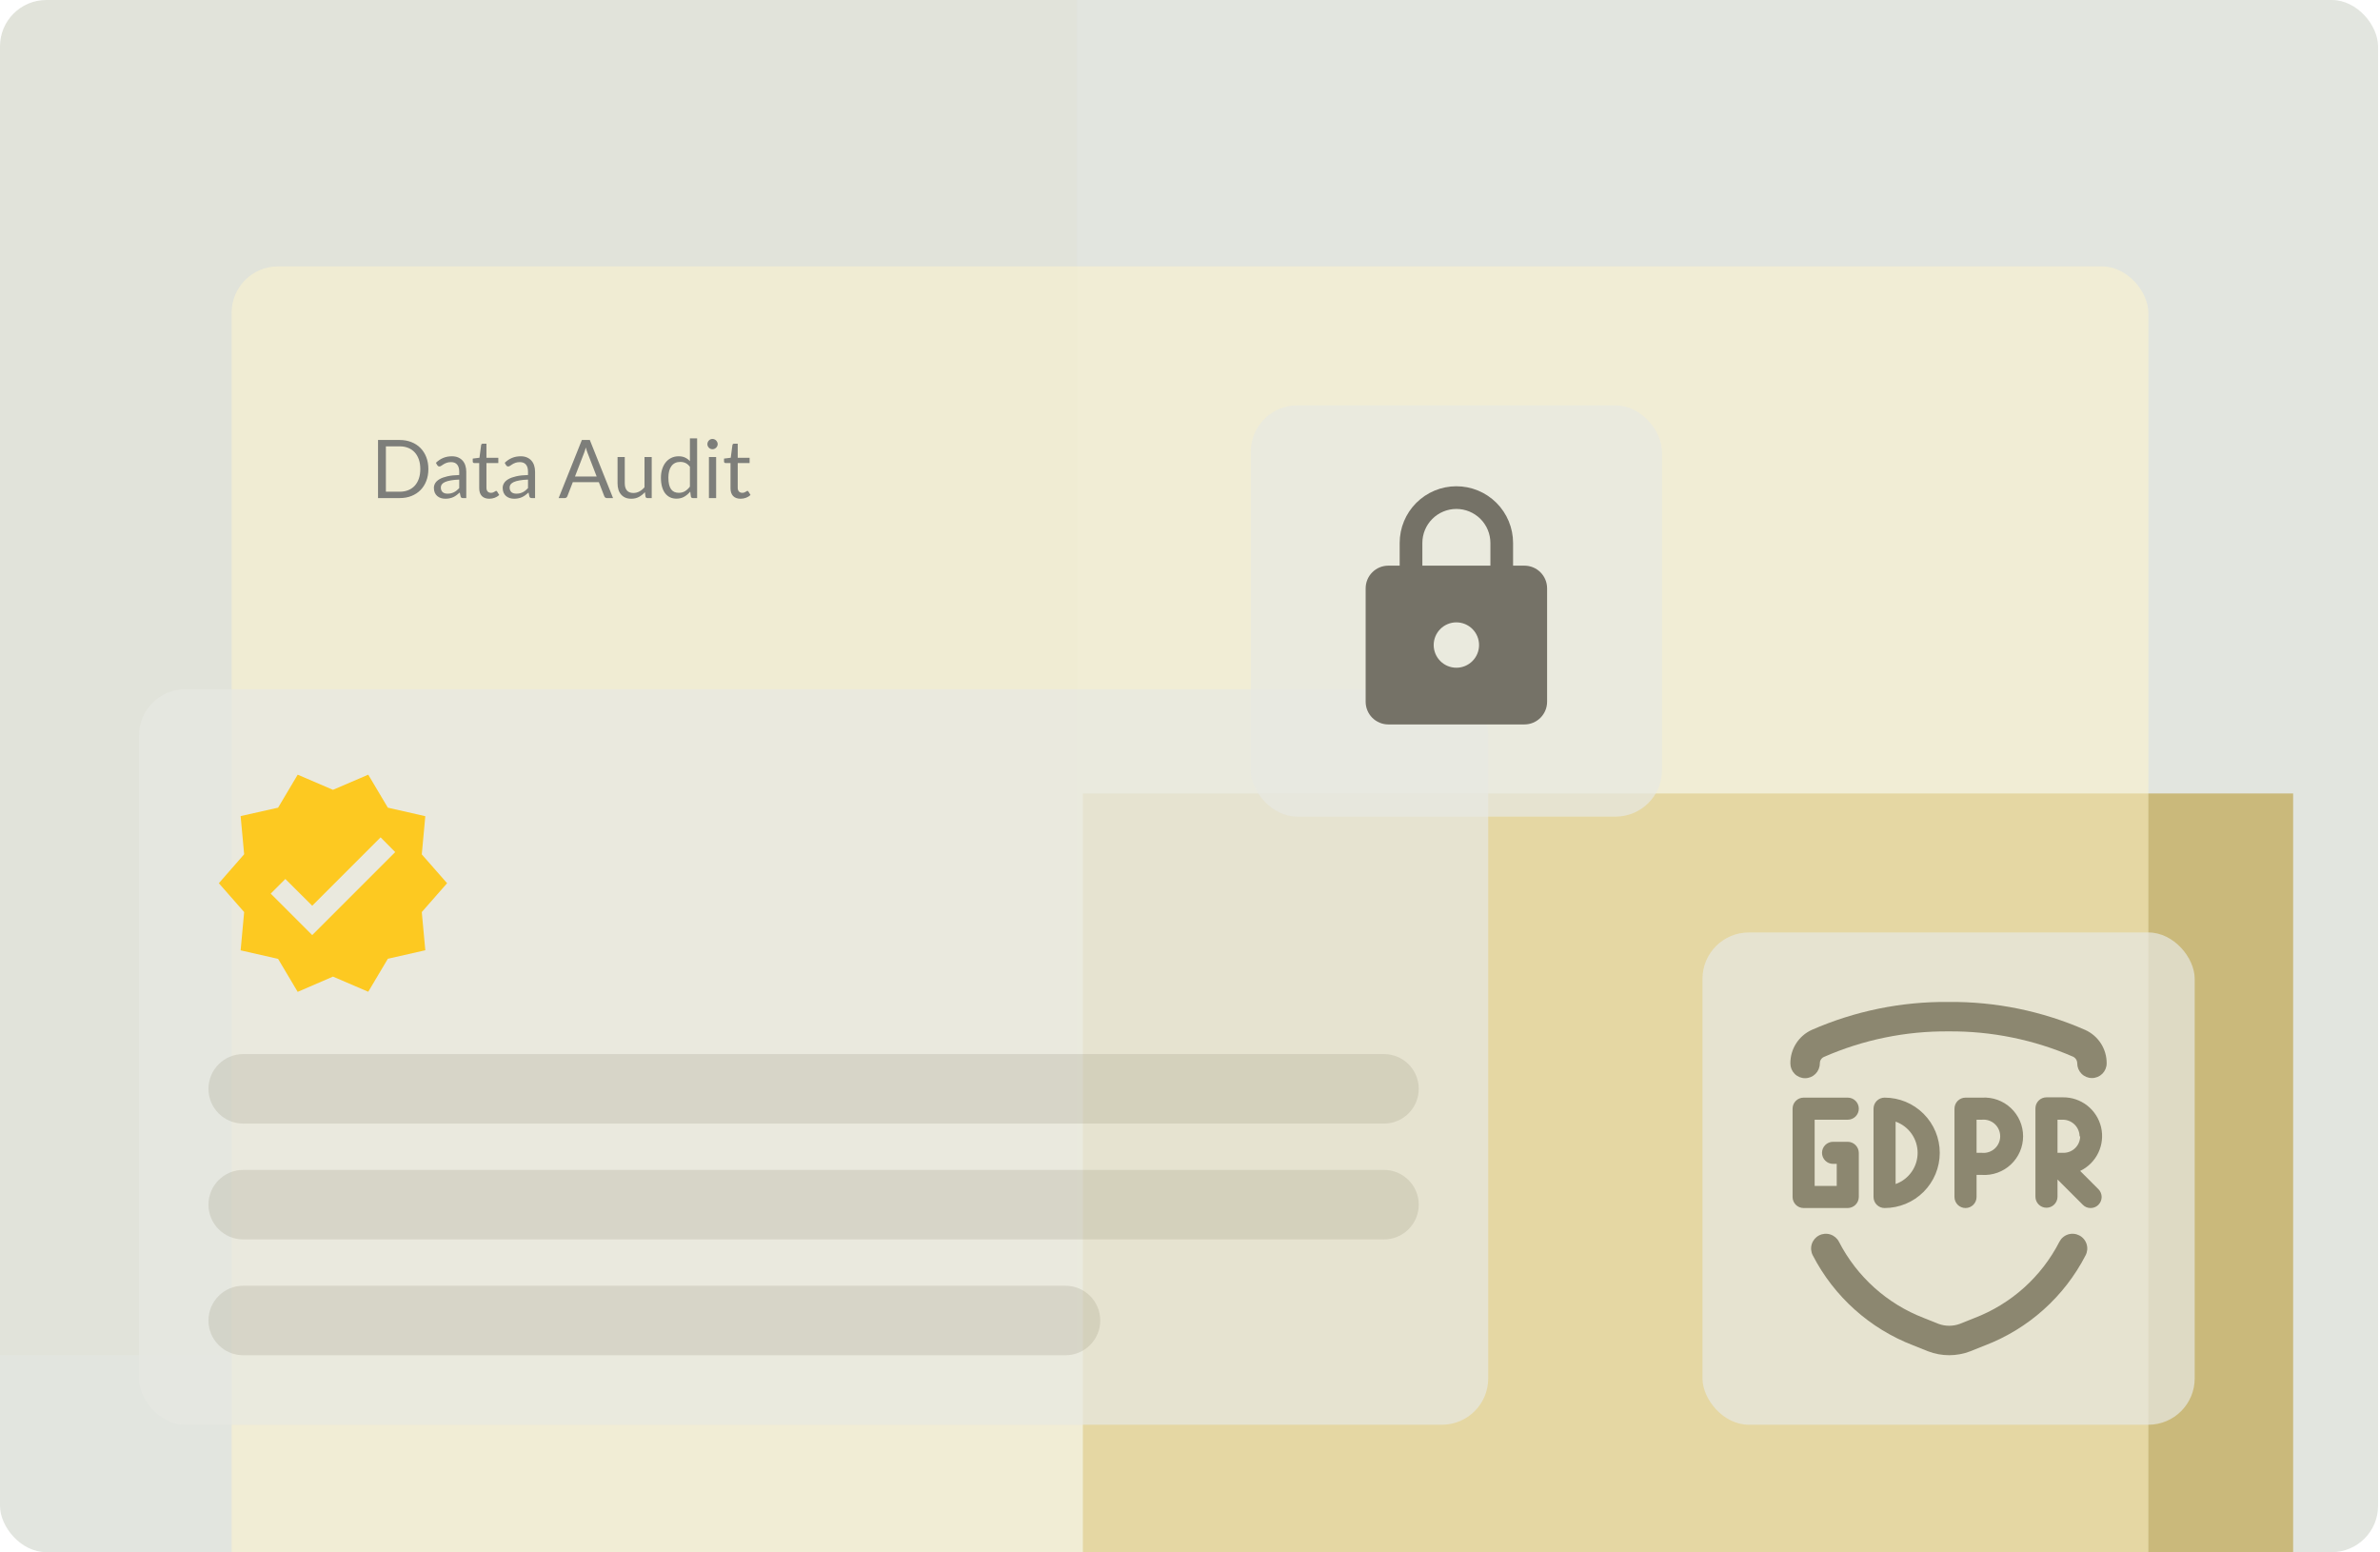 <svg width="411" height="268" viewBox="0 0 411 268" fill="none" xmlns="http://www.w3.org/2000/svg">
<g clip-path="url(#clip0_8249_277)">
<rect width="410.667" height="268" rx="8" fill="#E2E5DF"/>
<g opacity="0.1" filter="url(#filter0_f_8249_277)">
<rect width="234" height="234" transform="translate(-48)" fill="#D9D1AD"/>
</g>
<g opacity="0.5" filter="url(#filter1_f_8249_277)">
<rect width="209" height="209" transform="translate(187 137)" fill="#B18D17"/>
</g>
<rect x="40" y="46" width="331" height="241" rx="8" fill="#FFF6CC" fill-opacity="0.5"/>
<path d="M73.975 80.988C73.975 81.739 73.856 82.423 73.618 83.039C73.38 83.655 73.044 84.182 72.61 84.621C72.176 85.06 71.653 85.4 71.042 85.643C70.435 85.881 69.763 86 69.026 86H65.281V75.969H69.026C69.763 75.969 70.435 76.09 71.042 76.333C71.653 76.571 72.176 76.912 72.61 77.355C73.044 77.794 73.38 78.321 73.618 78.937C73.856 79.553 73.975 80.237 73.975 80.988ZM72.582 80.988C72.582 80.372 72.498 79.821 72.33 79.336C72.162 78.851 71.924 78.44 71.616 78.104C71.308 77.768 70.935 77.511 70.496 77.334C70.057 77.157 69.567 77.068 69.026 77.068H66.639V84.901H69.026C69.567 84.901 70.057 84.812 70.496 84.635C70.935 84.458 71.308 84.203 71.616 83.872C71.924 83.536 72.162 83.125 72.33 82.64C72.498 82.155 72.582 81.604 72.582 80.988ZM79.968 86C79.846 86 79.753 85.981 79.688 85.944C79.622 85.902 79.571 85.823 79.534 85.706L79.394 85.041C79.207 85.209 79.023 85.361 78.841 85.496C78.663 85.627 78.477 85.739 78.281 85.832C78.089 85.921 77.882 85.988 77.658 86.035C77.438 86.086 77.193 86.112 76.923 86.112C76.647 86.112 76.388 86.075 76.146 86C75.903 85.921 75.691 85.804 75.509 85.65C75.331 85.496 75.189 85.302 75.082 85.069C74.979 84.831 74.928 84.551 74.928 84.229C74.928 83.949 75.005 83.681 75.159 83.424C75.313 83.163 75.562 82.932 75.908 82.731C76.253 82.53 76.703 82.367 77.259 82.241C77.814 82.11 78.495 82.036 79.303 82.017V81.464C79.303 80.913 79.184 80.498 78.946 80.218C78.708 79.933 78.36 79.791 77.903 79.791C77.595 79.791 77.336 79.831 77.126 79.91C76.92 79.985 76.741 80.071 76.587 80.169C76.437 80.262 76.307 80.349 76.195 80.428C76.087 80.503 75.98 80.54 75.873 80.54C75.789 80.54 75.716 80.519 75.656 80.477C75.595 80.43 75.544 80.374 75.502 80.309L75.278 79.91C75.67 79.532 76.092 79.25 76.545 79.063C76.997 78.876 77.499 78.783 78.05 78.783C78.446 78.783 78.799 78.848 79.107 78.979C79.415 79.11 79.674 79.292 79.884 79.525C80.094 79.758 80.252 80.041 80.36 80.372C80.467 80.703 80.521 81.067 80.521 81.464V86H79.968ZM77.294 85.237C77.513 85.237 77.714 85.216 77.896 85.174C78.078 85.127 78.248 85.064 78.407 84.985C78.57 84.901 78.724 84.801 78.869 84.684C79.018 84.563 79.163 84.427 79.303 84.278V82.808C78.729 82.827 78.239 82.873 77.833 82.948C77.431 83.018 77.102 83.111 76.846 83.228C76.594 83.345 76.409 83.482 76.293 83.641C76.181 83.8 76.125 83.977 76.125 84.173C76.125 84.36 76.155 84.521 76.216 84.656C76.276 84.791 76.358 84.903 76.461 84.992C76.568 85.076 76.692 85.139 76.832 85.181C76.976 85.218 77.13 85.237 77.294 85.237ZM84.5 86.112C83.94 86.112 83.508 85.956 83.205 85.643C82.906 85.33 82.757 84.88 82.757 84.292V79.952H81.903C81.828 79.952 81.765 79.931 81.714 79.889C81.663 79.842 81.637 79.772 81.637 79.679V79.182L82.799 79.035L83.086 76.844C83.1 76.774 83.13 76.718 83.177 76.676C83.228 76.629 83.294 76.606 83.373 76.606H84.003V79.049H86.054V79.952H84.003V84.208C84.003 84.507 84.075 84.728 84.22 84.873C84.365 85.018 84.551 85.09 84.78 85.09C84.911 85.09 85.023 85.074 85.116 85.041C85.214 85.004 85.298 84.964 85.368 84.922C85.438 84.88 85.496 84.843 85.543 84.81C85.594 84.773 85.639 84.754 85.676 84.754C85.741 84.754 85.8 84.794 85.851 84.873L86.215 85.468C86 85.669 85.741 85.827 85.438 85.944C85.135 86.056 84.822 86.112 84.5 86.112ZM91.849 86C91.727 86 91.634 85.981 91.569 85.944C91.503 85.902 91.452 85.823 91.415 85.706L91.275 85.041C91.088 85.209 90.903 85.361 90.722 85.496C90.544 85.627 90.358 85.739 90.162 85.832C89.97 85.921 89.763 85.988 89.538 86.035C89.319 86.086 89.074 86.112 88.803 86.112C88.528 86.112 88.269 86.075 88.026 86C87.784 85.921 87.572 85.804 87.389 85.65C87.212 85.496 87.07 85.302 86.963 85.069C86.86 84.831 86.808 84.551 86.808 84.229C86.808 83.949 86.885 83.681 87.04 83.424C87.194 83.163 87.443 82.932 87.788 82.731C88.134 82.53 88.584 82.367 89.139 82.241C89.695 82.11 90.376 82.036 91.183 82.017V81.464C91.183 80.913 91.064 80.498 90.826 80.218C90.588 79.933 90.241 79.791 89.784 79.791C89.475 79.791 89.216 79.831 89.007 79.91C88.801 79.985 88.621 80.071 88.468 80.169C88.318 80.262 88.188 80.349 88.076 80.428C87.968 80.503 87.861 80.54 87.754 80.54C87.669 80.54 87.597 80.519 87.537 80.477C87.476 80.43 87.424 80.374 87.382 80.309L87.159 79.91C87.55 79.532 87.973 79.25 88.425 79.063C88.878 78.876 89.38 78.783 89.93 78.783C90.327 78.783 90.68 78.848 90.987 78.979C91.296 79.11 91.555 79.292 91.764 79.525C91.975 79.758 92.133 80.041 92.24 80.372C92.348 80.703 92.401 81.067 92.401 81.464V86H91.849ZM89.174 85.237C89.394 85.237 89.594 85.216 89.776 85.174C89.959 85.127 90.129 85.064 90.287 84.985C90.451 84.901 90.605 84.801 90.749 84.684C90.899 84.563 91.043 84.427 91.183 84.278V82.808C90.609 82.827 90.12 82.873 89.713 82.948C89.312 83.018 88.983 83.111 88.727 83.228C88.475 83.345 88.29 83.482 88.174 83.641C88.061 83.8 88.005 83.977 88.005 84.173C88.005 84.36 88.036 84.521 88.097 84.656C88.157 84.791 88.239 84.903 88.341 84.992C88.449 85.076 88.573 85.139 88.713 85.181C88.857 85.218 89.011 85.237 89.174 85.237ZM105.866 86H104.816C104.694 86 104.596 85.97 104.522 85.909C104.447 85.848 104.391 85.771 104.354 85.678L103.416 83.256H98.915L97.977 85.678C97.949 85.762 97.895 85.837 97.816 85.902C97.736 85.967 97.638 86 97.522 86H96.472L100.483 75.969H101.855L105.866 86ZM99.293 82.276H103.038L101.463 78.195C101.411 78.074 101.36 77.934 101.309 77.775C101.262 77.616 101.213 77.446 101.162 77.264C101.115 77.446 101.066 77.619 101.015 77.782C100.968 77.941 100.919 78.081 100.868 78.202L99.293 82.276ZM107.89 78.909V83.431C107.89 83.968 108.011 84.383 108.254 84.677C108.501 84.971 108.877 85.118 109.381 85.118C109.745 85.118 110.088 85.032 110.41 84.859C110.732 84.686 111.028 84.446 111.299 84.138V78.909H112.545V86H111.803C111.625 86 111.513 85.914 111.467 85.741L111.369 84.978C111.061 85.319 110.715 85.594 110.333 85.804C109.95 86.009 109.511 86.112 109.017 86.112C108.629 86.112 108.286 86.049 107.988 85.923C107.694 85.792 107.446 85.61 107.246 85.377C107.045 85.144 106.893 84.861 106.791 84.53C106.693 84.199 106.644 83.832 106.644 83.431V78.909H107.89ZM119.644 86C119.467 86 119.355 85.914 119.308 85.741L119.196 84.88C118.893 85.249 118.545 85.545 118.153 85.769C117.766 85.988 117.32 86.098 116.816 86.098C116.41 86.098 116.042 86.021 115.71 85.867C115.379 85.708 115.097 85.477 114.863 85.174C114.63 84.871 114.45 84.493 114.324 84.04C114.198 83.587 114.135 83.067 114.135 82.479C114.135 81.956 114.205 81.471 114.345 81.023C114.485 80.57 114.686 80.178 114.947 79.847C115.209 79.516 115.528 79.257 115.906 79.07C116.289 78.879 116.718 78.783 117.194 78.783C117.628 78.783 117.999 78.858 118.307 79.007C118.62 79.152 118.898 79.357 119.14 79.623V75.689H120.386V86H119.644ZM117.222 85.09C117.633 85.09 117.99 84.997 118.293 84.81C118.601 84.623 118.884 84.36 119.14 84.019V80.596C118.907 80.288 118.655 80.071 118.384 79.945C118.114 79.819 117.81 79.756 117.474 79.756C116.816 79.756 116.31 79.992 115.955 80.463C115.601 80.934 115.423 81.606 115.423 82.479C115.423 82.941 115.463 83.338 115.542 83.669C115.622 83.996 115.738 84.266 115.892 84.481C116.046 84.691 116.235 84.845 116.459 84.943C116.683 85.041 116.938 85.09 117.222 85.09ZM123.67 78.909V86H122.424V78.909H123.67ZM123.936 76.683C123.936 76.804 123.911 76.919 123.859 77.026C123.813 77.129 123.747 77.222 123.663 77.306C123.584 77.385 123.488 77.448 123.376 77.495C123.269 77.542 123.155 77.565 123.033 77.565C122.912 77.565 122.798 77.542 122.69 77.495C122.588 77.448 122.497 77.385 122.417 77.306C122.338 77.222 122.275 77.129 122.228 77.026C122.182 76.919 122.158 76.804 122.158 76.683C122.158 76.562 122.182 76.447 122.228 76.34C122.275 76.228 122.338 76.132 122.417 76.053C122.497 75.969 122.588 75.904 122.69 75.857C122.798 75.81 122.912 75.787 123.033 75.787C123.155 75.787 123.269 75.81 123.376 75.857C123.488 75.904 123.584 75.969 123.663 76.053C123.747 76.132 123.813 76.228 123.859 76.34C123.911 76.447 123.936 76.562 123.936 76.683ZM127.894 86.112C127.334 86.112 126.903 85.956 126.599 85.643C126.301 85.33 126.151 84.88 126.151 84.292V79.952H125.297C125.223 79.952 125.16 79.931 125.108 79.889C125.057 79.842 125.031 79.772 125.031 79.679V79.182L126.193 79.035L126.48 76.844C126.494 76.774 126.525 76.718 126.571 76.676C126.623 76.629 126.688 76.606 126.767 76.606H127.397V79.049H129.448V79.952H127.397V84.208C127.397 84.507 127.47 84.728 127.614 84.873C127.759 85.018 127.946 85.09 128.174 85.09C128.305 85.09 128.417 85.074 128.51 85.041C128.608 85.004 128.692 84.964 128.762 84.922C128.832 84.88 128.891 84.843 128.937 84.81C128.989 84.773 129.033 84.754 129.07 84.754C129.136 84.754 129.194 84.794 129.245 84.873L129.609 85.468C129.395 85.669 129.136 85.827 128.832 85.944C128.529 86.056 128.216 86.112 127.894 86.112Z" fill="#7D7E7A"/>
<rect x="24" y="119" width="233" height="127" rx="8" fill="#E7E9E3" fill-opacity="0.7"/>
<path d="M77.208 152.498L72.837 147.518L73.446 140.924L66.978 139.455L63.592 133.758L57.5 136.373L51.408 133.758L48.022 139.455L41.554 140.906L42.163 147.5L37.792 152.498L42.163 157.479L41.554 164.09L48.022 165.56L51.408 171.257L57.5 168.623L63.592 171.239L66.978 165.542L73.446 164.073L72.837 157.479L77.208 152.498ZM53.917 161.457L46.75 154.29L49.276 151.764L53.917 156.386L65.724 144.579L68.25 147.123L53.917 161.457Z" fill="#FDC921"/>
<path d="M36 188C36 184.686 38.686 182 42 182H239C242.314 182 245 184.686 245 188C245 191.314 242.314 194 239 194H42C38.686 194 36 191.314 36 188Z" fill="#8C8770" fill-opacity="0.2"/>
<path d="M36 208C36 204.686 38.686 202 42 202H239C242.314 202 245 204.686 245 208C245 211.314 242.314 214 239 214H42C38.686 214 36 211.314 36 208Z" fill="#8C8770" fill-opacity="0.2"/>
<path d="M36 228C36 224.686 38.686 222 42 222H184C187.314 222 190 224.686 190 228C190 231.314 187.314 234 184 234H42C38.686 234 36 231.314 36 228Z" fill="#8C8770" fill-opacity="0.2"/>
<rect x="216" y="70" width="71" height="71" rx="8" fill="#E7E9E3" fill-opacity="0.7"/>
<path d="M251.5 115.292C252.539 115.292 253.535 114.879 254.27 114.144C255.004 113.41 255.417 112.414 255.417 111.375C255.417 110.336 255.004 109.34 254.27 108.605C253.535 107.871 252.539 107.458 251.5 107.458C250.461 107.458 249.465 107.871 248.731 108.605C247.996 109.34 247.583 110.336 247.583 111.375C247.583 112.414 247.996 113.41 248.731 114.144C249.465 114.879 250.461 115.292 251.5 115.292ZM263.25 97.667C264.289 97.667 265.285 98.079 266.02 98.814C266.754 99.548 267.167 100.544 267.167 101.583V121.167C267.167 122.205 266.754 123.202 266.02 123.936C265.285 124.671 264.289 125.083 263.25 125.083H239.75C238.711 125.083 237.715 124.671 236.981 123.936C236.246 123.202 235.833 122.205 235.833 121.167V101.583C235.833 100.544 236.246 99.548 236.981 98.814C237.715 98.079 238.711 97.667 239.75 97.667H241.708V93.75C241.708 91.153 242.74 88.662 244.576 86.826C246.413 84.99 248.903 83.958 251.5 83.958C252.786 83.958 254.059 84.212 255.247 84.704C256.435 85.196 257.515 85.917 258.424 86.826C259.333 87.735 260.054 88.815 260.546 90.003C261.038 91.191 261.292 92.464 261.292 93.75V97.667H263.25ZM251.5 87.875C249.942 87.875 248.448 88.494 247.346 89.596C246.244 90.697 245.625 92.192 245.625 93.75V97.667H257.375V93.75C257.375 92.192 256.756 90.697 255.654 89.596C254.553 88.494 253.058 87.875 251.5 87.875Z" fill="#757267"/>
<rect x="294" y="161" width="85" height="85" rx="8" fill="#E7E9E3" fill-opacity="0.7"/>
<g clip-path="url(#clip1_8249_277)">
<path d="M359.07 213.309C358.773 213.155 358.449 213.061 358.116 213.032C357.782 213.004 357.447 213.041 357.128 213.143C356.809 213.244 356.513 213.408 356.258 213.624C356.002 213.84 355.792 214.104 355.639 214.402C352.541 220.448 347.318 225.137 340.974 227.568L338.432 228.584C337.25 229.016 335.954 229.016 334.772 228.584L332.23 227.568C325.891 225.129 320.671 220.443 317.565 214.402C317.255 213.802 316.719 213.35 316.076 213.145C315.432 212.94 314.734 212.999 314.134 213.309C313.534 213.619 313.082 214.155 312.877 214.798C312.672 215.442 312.731 216.14 313.041 216.74C316.721 223.881 322.9 229.418 330.4 232.295L332.942 233.312C335.297 234.221 337.907 234.221 340.262 233.312L342.804 232.295C350.304 229.418 356.483 223.881 360.163 216.74C360.317 216.443 360.411 216.119 360.44 215.785C360.468 215.452 360.431 215.116 360.329 214.798C360.228 214.479 360.064 214.183 359.848 213.928C359.632 213.672 359.368 213.462 359.07 213.309ZM360.087 177.827C352.654 174.569 344.615 172.923 336.5 172.998C328.368 172.916 320.311 174.562 312.863 177.827C311.754 178.333 310.816 179.15 310.162 180.179C309.508 181.207 309.166 182.403 309.177 183.622C309.177 184.296 309.445 184.943 309.922 185.419C310.399 185.896 311.045 186.164 311.719 186.164C312.393 186.164 313.04 185.896 313.516 185.419C313.993 184.943 314.261 184.296 314.261 183.622C314.257 183.39 314.319 183.161 314.441 182.963C314.562 182.765 314.738 182.606 314.947 182.504C321.738 179.523 329.084 178.016 336.5 178.081C343.895 178.019 351.22 179.508 358.003 182.453C358.217 182.558 358.397 182.721 358.523 182.923C358.649 183.125 358.715 183.359 358.715 183.597C358.715 184.271 358.982 184.917 359.459 185.394C359.936 185.871 360.582 186.138 361.256 186.138C361.93 186.138 362.577 185.871 363.053 185.394C363.53 184.917 363.798 184.271 363.798 183.597C363.806 182.379 363.459 181.185 362.8 180.16C362.141 179.136 361.199 178.325 360.087 177.827ZM319.09 193.331C319.595 193.331 320.08 193.131 320.438 192.773C320.795 192.416 320.996 191.931 320.996 191.425C320.996 190.92 320.795 190.435 320.438 190.077C320.08 189.72 319.595 189.519 319.09 189.519H311.465C310.959 189.519 310.474 189.72 310.117 190.077C309.76 190.435 309.559 190.92 309.559 191.425V206.675C309.559 207.181 309.76 207.666 310.117 208.023C310.474 208.381 310.959 208.581 311.465 208.581H319.09C319.593 208.575 320.074 208.372 320.431 208.016C320.787 207.66 320.99 207.179 320.996 206.675V199.05C320.99 198.547 320.787 198.066 320.431 197.709C320.074 197.353 319.593 197.15 319.09 197.144H316.548C316.043 197.144 315.558 197.345 315.2 197.702C314.843 198.06 314.642 198.545 314.642 199.05C314.642 199.556 314.843 200.041 315.2 200.398C315.558 200.756 316.043 200.956 316.548 200.956H317.184V204.769H313.371V193.331H319.09ZM342.27 189.519H339.423C338.918 189.519 338.433 189.72 338.075 190.077C337.718 190.435 337.517 190.92 337.517 191.425V206.675C337.517 207.181 337.718 207.666 338.075 208.023C338.433 208.381 338.918 208.581 339.423 208.581C339.929 208.581 340.414 208.381 340.771 208.023C341.129 207.666 341.33 207.181 341.33 206.675V202.863H342.27C343.181 202.919 344.093 202.788 344.952 202.478C345.81 202.168 346.596 201.686 347.261 201.061C347.925 200.436 348.455 199.681 348.817 198.844C349.18 198.006 349.366 197.103 349.366 196.191C349.366 195.278 349.18 194.375 348.817 193.538C348.455 192.7 347.925 191.946 347.261 191.321C346.596 190.695 345.81 190.213 344.952 189.903C344.093 189.593 343.181 189.463 342.27 189.519ZM342.27 199.05H341.33V193.331H342.27C342.668 193.294 343.07 193.34 343.449 193.466C343.828 193.593 344.177 193.797 344.473 194.067C344.769 194.336 345.005 194.664 345.167 195.03C345.328 195.395 345.412 195.791 345.412 196.191C345.412 196.591 345.328 196.986 345.167 197.352C345.005 197.718 344.769 198.046 344.473 198.315C344.177 198.584 343.828 198.788 343.449 198.915C343.07 199.042 342.668 199.088 342.27 199.05ZM359.223 202.176C360.594 201.517 361.699 200.41 362.356 199.038C363.012 197.665 363.181 196.11 362.835 194.629C362.488 193.148 361.646 191.829 360.449 190.891C359.252 189.952 357.77 189.451 356.249 189.468H353.402C352.897 189.468 352.412 189.669 352.054 190.026C351.697 190.384 351.496 190.869 351.496 191.374V206.624C351.496 207.13 351.697 207.615 352.054 207.972C352.412 208.33 352.897 208.531 353.402 208.531C353.908 208.531 354.393 208.33 354.75 207.972C355.108 207.615 355.309 207.13 355.309 206.624V203.651L359.68 208.022C359.855 208.202 360.065 208.344 360.297 208.44C360.528 208.536 360.777 208.584 361.027 208.581C361.278 208.583 361.526 208.534 361.757 208.438C361.989 208.342 362.199 208.2 362.375 208.022C362.731 207.665 362.932 207.18 362.932 206.675C362.932 206.17 362.731 205.685 362.375 205.328L359.223 202.176ZM359.223 196.203C359.216 196.961 358.911 197.685 358.373 198.218C357.835 198.751 357.108 199.05 356.351 199.05H355.309V193.331H356.249C357.009 193.338 357.735 193.643 358.273 194.18C358.81 194.717 359.115 195.444 359.121 196.203H359.223ZM325.444 189.519C324.939 189.519 324.454 189.72 324.096 190.077C323.739 190.435 323.538 190.92 323.538 191.425V206.675C323.538 207.181 323.739 207.666 324.096 208.023C324.454 208.381 324.939 208.581 325.444 208.581C327.972 208.581 330.396 207.577 332.184 205.79C333.971 204.002 334.975 201.578 334.975 199.05C334.975 196.522 333.971 194.098 332.184 192.31C330.396 190.523 327.972 189.519 325.444 189.519ZM327.35 204.438V193.662C328.463 194.057 329.426 194.788 330.107 195.752C330.788 196.717 331.153 197.869 331.153 199.05C331.153 200.231 330.788 201.383 330.107 202.348C329.426 203.313 328.463 204.043 327.35 204.438Z" fill="#8C8770"/>
</g>
</g>
<defs>
<filter id="filter0_f_8249_277" x="-148" y="-100" width="434" height="434" filterUnits="userSpaceOnUse" color-interpolation-filters="sRGB">
<feFlood flood-opacity="0" result="BackgroundImageFix"/>
<feBlend mode="normal" in="SourceGraphic" in2="BackgroundImageFix" result="shape"/>
<feGaussianBlur stdDeviation="50" result="effect1_foregroundBlur_8249_277"/>
</filter>
<filter id="filter1_f_8249_277" x="87" y="37" width="409" height="409" filterUnits="userSpaceOnUse" color-interpolation-filters="sRGB">
<feFlood flood-opacity="0" result="BackgroundImageFix"/>
<feBlend mode="normal" in="SourceGraphic" in2="BackgroundImageFix" result="shape"/>
<feGaussianBlur stdDeviation="50" result="effect1_foregroundBlur_8249_277"/>
</filter>
<clipPath id="clip0_8249_277">
<rect width="410.667" height="268" rx="8" fill="white"/>
</clipPath>
<clipPath id="clip1_8249_277">
<rect width="61" height="61" fill="white" transform="translate(306 173)"/>
</clipPath>
</defs>
</svg>
